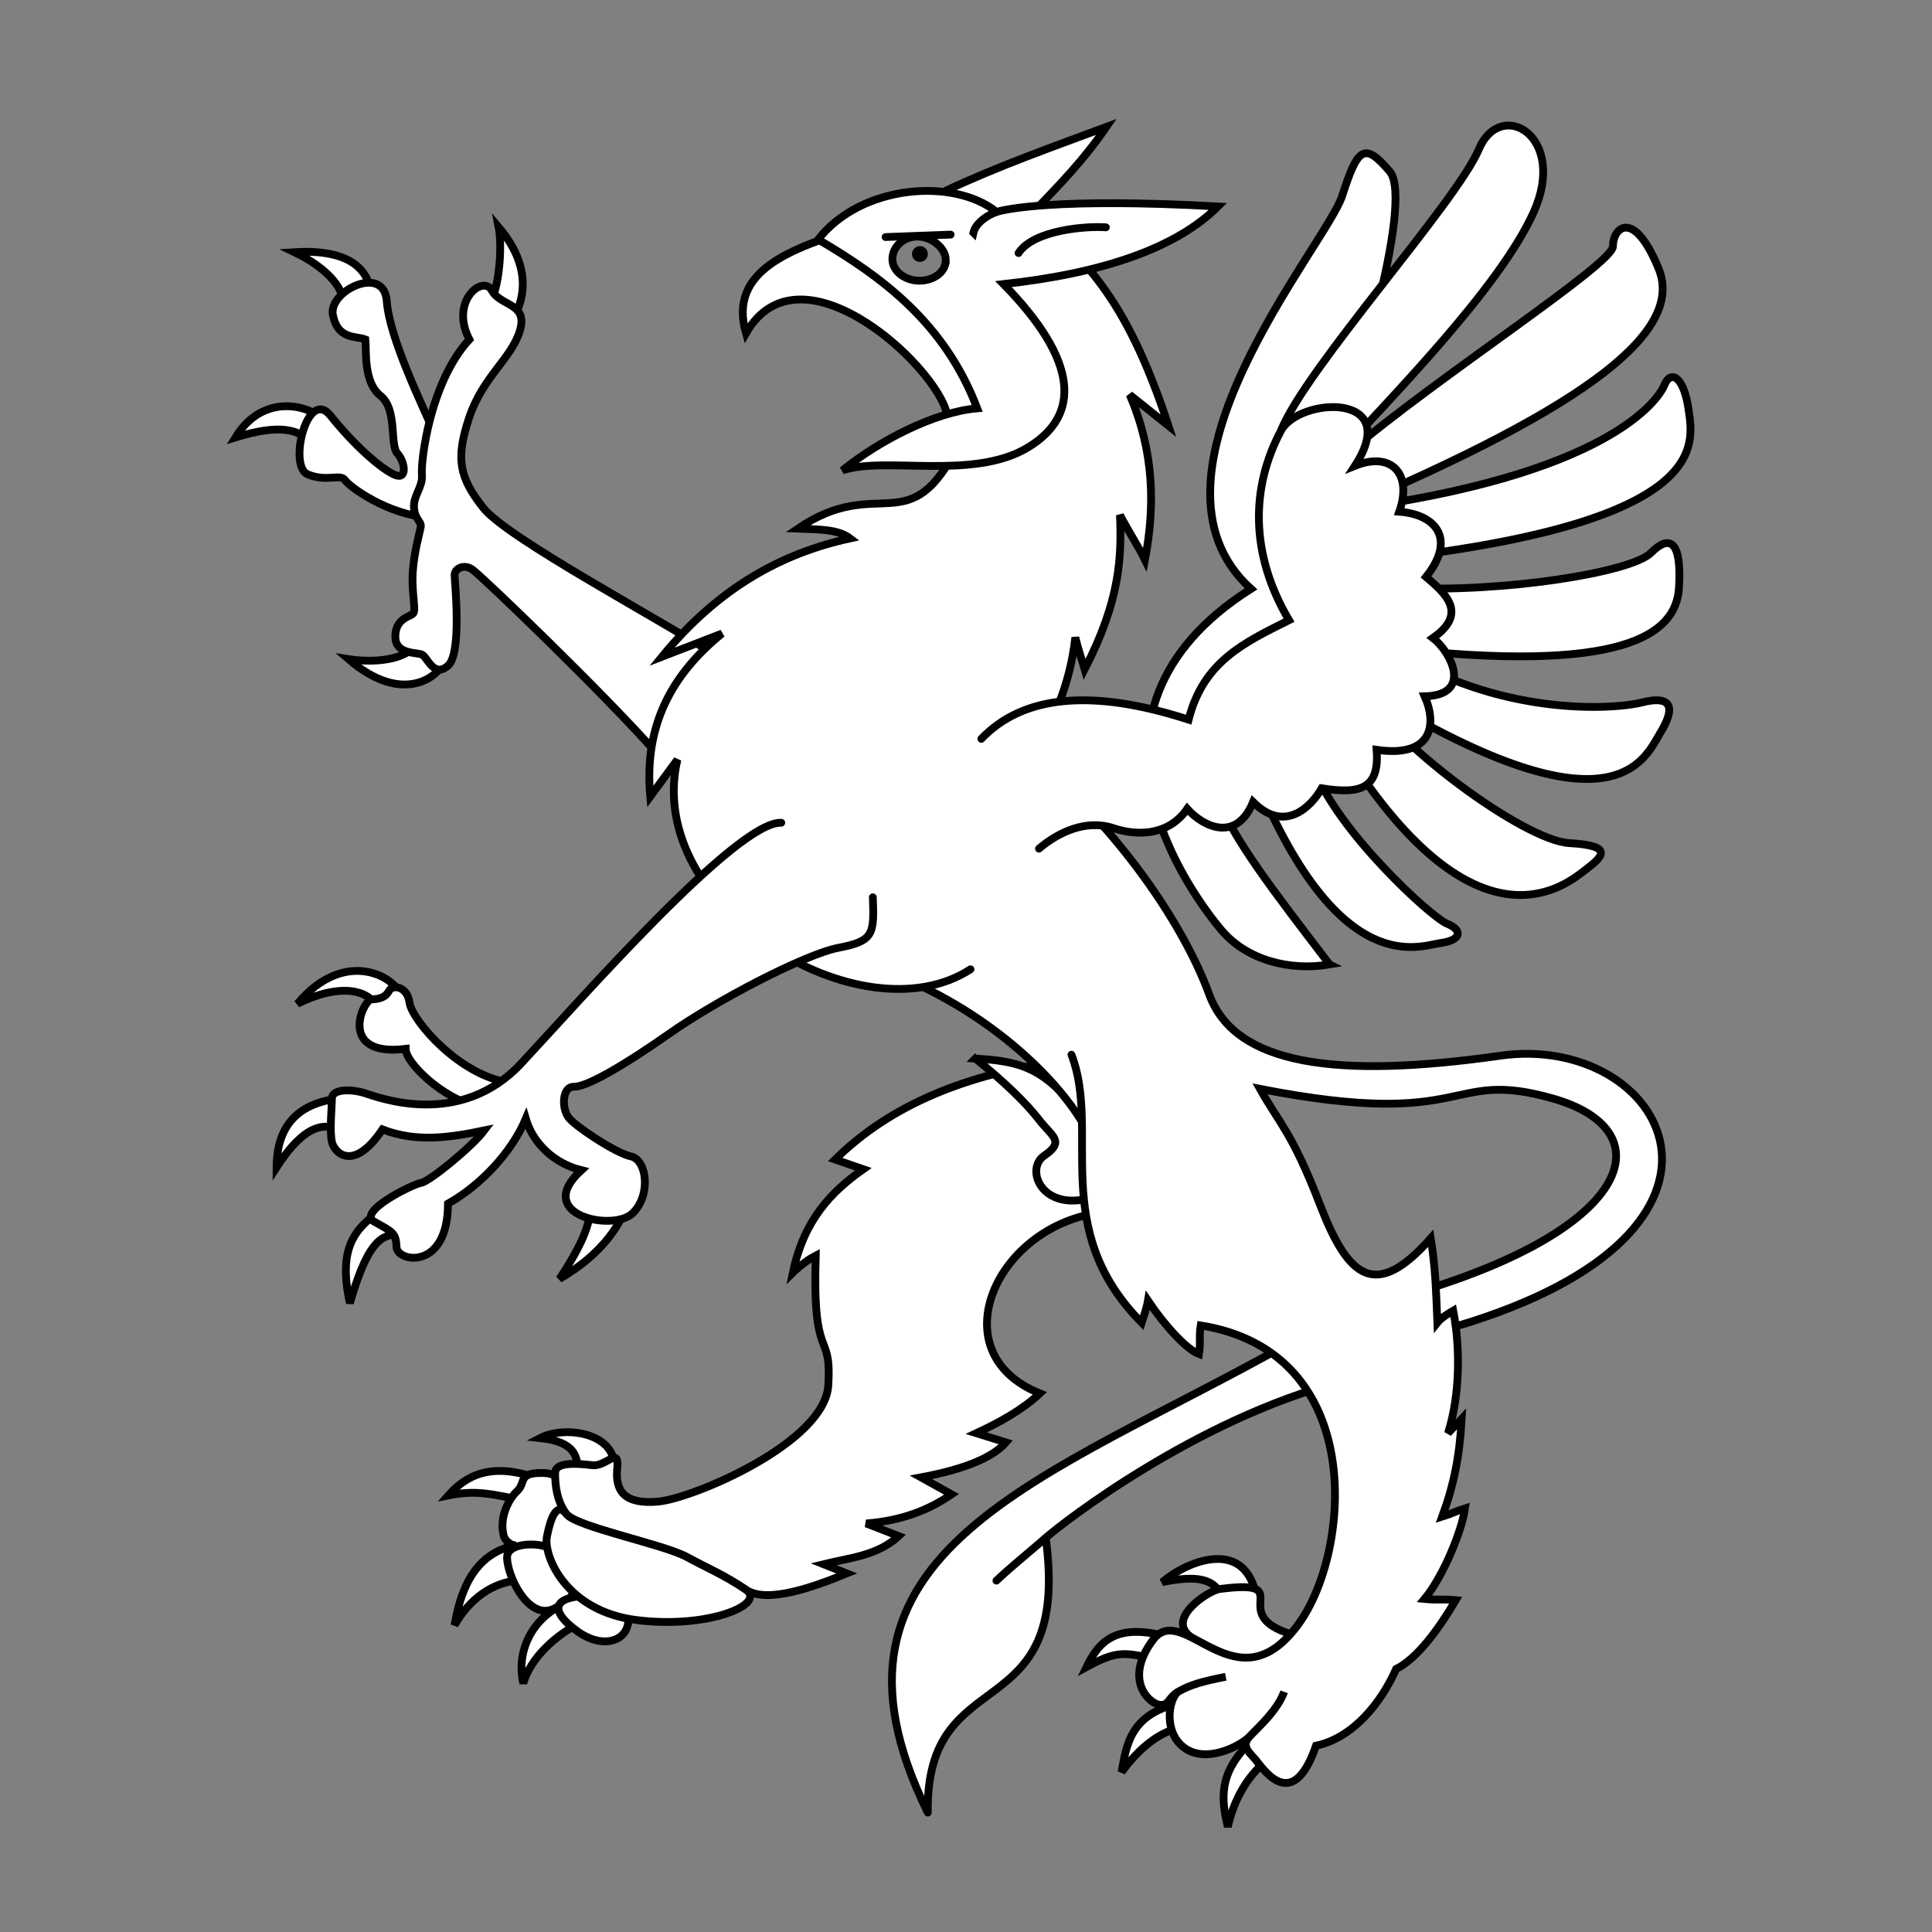 <?xml version="1.0"?><svg width="248.031" height="248.031" xmlns="http://www.w3.org/2000/svg">

 <rect width="100%" height="100%" fill="#808080" stroke="none"/>

 <g>
  <title>Layer 1</title>
  <path fill="#ffffff" fill-rule="evenodd" stroke="#000000" stroke-width="1px" marker-start="none" marker-mid="none" marker-end="none" stroke-miterlimit="4" stroke-dashoffset="0" id="path3272" d="m66.641,192.507c-3.161,-0.57 -5.302,-1.294 -9.084,-0.526c2.327,-2.635 5.559,-4.223 11.178,-2.272"/>
  <path fill="#ffffff" fill-rule="evenodd" stroke="#000000" stroke-width="1px" marker-start="none" marker-mid="none" marker-end="none" stroke-miterlimit="4" stroke-dashoffset="0" id="path3262" d="m70.896,197.295c0.261,1.76 -5.635,2.174 -6.232,-0.157c-0.596,-2.329 0.627,-4.69 1.744,-5.731c1.15,-1.072 0.029,-2.353 3.239,-2.305c3.272,0.048 1.159,2.395 4.006,5.34c-2.884,-0.294 -2.758,2.853 -2.758,2.853z"/>
  <path fill="#ffffff" fill-rule="evenodd" stroke="#000000" stroke-width="1px" marker-start="none" marker-mid="none" marker-end="none" stroke-miterlimit="4" stroke-dashoffset="0" id="path2195" d="m53.374,82.839c-1.831,2.231 -6.254,2.157 -8.641,1.777c6.943,5.992 11.467,2.181 12.028,0.694"/>
  <path fill="#ffffff" fill-rule="evenodd" stroke="#000000" stroke-width="1px" marker-start="none" marker-mid="none" marker-end="none" stroke-miterlimit="4" stroke-dashoffset="0" id="path2189" d="m62.815,39.045c1.345,-2.13 1.667,-7.513 1.201,-9.884c6.063,7.156 1.419,12.405 1.032,12.88"/>
  <path fill="#ffffff" fill-rule="evenodd" stroke="#000000" stroke-width="1px" marker-start="none" marker-mid="none" marker-end="none" stroke-miterlimit="4" stroke-dashoffset="0" id="path2191" d="m43.83,37.686c-0.904,-2.351 -3.844,-4.269 -6.024,-5.312c9.361,-0.585 9.611,4.406 9.76,5"/>
  <path fill="#ffffff" fill-rule="evenodd" stroke="#000000" stroke-width="1px" marker-start="none" marker-mid="none" marker-end="none" stroke-miterlimit="4" stroke-dashoffset="0" id="path2193" d="m38.386,55.675c-2.257,-1.118 -5.844,-0.228 -8.155,0.48c3.814,-6.207 10.243,-3.699 11.004,-2.305"/>
  <path fill="#ffffff" fill-rule="evenodd" stroke="#000000" stroke-width="1px" marker-start="none" marker-mid="none" marker-end="none" stroke-miterlimit="4" stroke-dashoffset="0" id="path2197" d="m55.007,66.431c-5.217,-0.356 -10.076,-3.887 -10.714,-4.788c-0.618,-0.873 -2.321,0.28 -4.797,-0.748c-2.53,-1.05 -0.03,-11.236 2.928,-7.538c2.928,3.66 6.23,6.619 8.099,7.538c1.869,0.919 1.48,-1.62 0.498,-2.679c-1.01,-1.091 0.027,-5.687 -2.18,-7.413c-2.238,-1.751 -1.781,-6.007 -1.931,-7.226c-1.209,-0.472 -3.534,0.05 -4.174,-3.115c-0.628,-3.105 6.573,-6.599 6.915,-1.807c0.343,4.797 4.61,13.394 6.043,16.82"/>
  <path fill="#ffffff" fill-rule="evenodd" stroke="#000000" stroke-width="1px" marker-start="none" marker-mid="none" marker-end="none" stroke-miterlimit="4" stroke-dashoffset="0" id="path2187" d="m84.323,96.732c-6.69,-7.611 -22.593,-22.886 -23.71,-23.639c-1.074,-0.724 -2.249,-0.1 -2.25,0.741c-0,0.839 0.983,10.03 -0.849,11.628c-1.867,1.628 -2.64,-1.164 -3.38,-1.44c-0.762,-0.285 -3.327,-0.04 -3.378,-2.219c-0.057,-2.428 1.955,-2.639 2.301,-3.056c0.378,-0.455 -0.243,-2.742 -0.066,-5.333c0.177,-2.591 0.866,-4.912 1.018,-5.738c0.141,-0.765 -0.726,-0.879 -0.858,-2.465c-0.132,-1.586 1.169,-2.722 1.014,-4.252c-0.155,-1.537 0.938,-11.773 6.094,-17.38c-2.569,-4.921 1.752,-8.361 2.882,-6.292c1.129,2.069 4.664,1.584 3.606,5.151c-1.059,3.567 -4.768,5.927 -6.518,11.184c-1.744,5.239 -1.301,7.643 1.822,11.588c3.129,3.953 23.096,14.49 30.629,19.423"/>
  <path fill="#ffffff" fill-rule="evenodd" stroke="#000000" stroke-width="1px" marker-start="none" marker-mid="none" marker-end="none" stroke-miterlimit="4" stroke-dashoffset="0" id="path3248" d="m157.113,206.607c-0.187,-4.236 -3.551,-4.392 -7.912,-3.489c3.364,-2.834 10.84,-5.794 12.148,2.118"/>
  <path fill="#ffffff" fill-rule="evenodd" stroke="#000000" stroke-width="1px" marker-start="none" marker-mid="none" marker-end="none" stroke-miterlimit="4" stroke-dashoffset="0" id="path3246" d="m169.572,210.657c-14.827,-2.367 -1.585,-8.12 -12.958,-6.666c-1.467,0.189 -6.942,3.781 -3.8,6.105c3.102,2.294 9.282,5.918 16.758,0.561z"/>
  <path fill="#ffffff" fill-rule="evenodd" stroke="#000000" stroke-width="1px" marker-start="none" marker-mid="none" marker-end="none" stroke-miterlimit="4" stroke-dashoffset="0" id="path3250" d="m147.516,212.788c-3.161,-0.57 -4.119,-0.92 -8.025,1.218c1.641,-3.382 3.877,-5.718 10.617,-3.829"/>
  <path fill="#ffffff" fill-rule="evenodd" stroke="#000000" stroke-width="1px" marker-start="none" marker-mid="none" marker-end="none" stroke-miterlimit="4" stroke-dashoffset="0" id="path3252" d="m152.147,221.741c-3.257,0.274 -6.144,3.006 -8.157,5.753c0.625,-3.506 1.147,-7.713 7.964,-8.92"/>
  <path fill="#ffffff" fill-rule="evenodd" stroke="#000000" stroke-width="1px" marker-start="none" marker-mid="none" marker-end="none" stroke-miterlimit="4" stroke-dashoffset="0" id="path3254" d="m162.554,226.06c-2.564,2.115 -4.181,5.149 -4.927,8.472c-0.829,-3.463 -1.285,-6.967 3.048,-10.987"/>
  <path fill="#ffffff" fill-rule="evenodd" stroke="#000000" stroke-width="1px" marker-start="none" marker-mid="none" marker-end="none" stroke-miterlimit="4" stroke-dashoffset="0" id="path3274" d="m74.153,188.622c-0.06,-1.536 -0.237,-3.529 -4.81,-4.004c3.04,-1.58 9.34,-0.779 9.521,3.457"/>
  <path fill="#ffffff" fill-rule="evenodd" stroke="#000000" stroke-width="1px" marker-start="none" marker-mid="none" marker-end="none" stroke-miterlimit="4" stroke-dashoffset="0" id="path3258" d="m135.87,136.274c-11.68,1.624 -21.461,5.479 -28.657,12.584c1.204,0.415 2.409,0.831 3.613,1.246c-4.057,2.853 -7.61,6.465 -9.033,13.269c0,0 1.433,-1.417 2.928,-2.18c-0.436,14.126 2.056,9.267 1.62,16.633c-0.436,7.429 -17.466,14.572 -21.866,14.951c-4.405,0.38 -5.513,-1.42 -5.233,-4.298c0.28,-2.871 -1.391,-0.177 -3.177,-0.374c-1.724,-0.19 -4.786,-0.53 -4.797,0.997c-0.01,1.528 0.196,3.6 1.451,5.278c1.233,1.647 12.437,3.869 15.431,5.499c2.54,1.383 4.871,2.348 7.591,4.197c2.748,1.869 8.827,-0.394 12.967,-2.079c-0.997,-0.395 -1.994,-0.789 -2.99,-1.184c3.355,-0.83 6.923,-1.074 9.656,-3.613c-1.391,-0.54 -2.783,-1.08 -4.174,-1.62c4.559,-0.341 8.063,-1.738 10.964,-3.738c-1.308,-0.727 -2.616,-1.454 -3.925,-2.18c6.06,-1.136 9.32,-2.686 10.902,-4.485c-1.267,-0.395 -2.533,-0.789 -3.8,-1.184c3.063,-1.429 5.924,-3.019 8.161,-5.108c-13.106,-5.234 -5.571,-21.904 8.41,-23.299"/>
  <path fill="#ffffff" fill-rule="evenodd" stroke="#000000" stroke-width="1px" marker-start="none" marker-mid="none" marker-end="none" stroke-miterlimit="4" stroke-dashoffset="0" id="path3270" d="m66.513,202.887c-3.257,0.274 -6.206,2.32 -8.157,5.753c0.625,-3.506 2.019,-9.208 7.964,-10.291"/>
  <path fill="#ffffff" fill-rule="evenodd" stroke="#000000" stroke-width="1px" marker-start="none" marker-mid="none" marker-end="none" stroke-miterlimit="4" stroke-dashoffset="0" id="path3264" d="m71.268,199.63c-0.03,-1.697 -6.105,-1.993 -6.167,0.249c-0.062,2.305 2.741,8.348 6.105,6.603c3.341,-1.732 2.367,-2.616 1.744,-3.302c-0.596,-0.655 -1.652,-1.792 -1.682,-3.551z"/>
  <path fill="#ffffff" fill-rule="evenodd" stroke="#000000" stroke-width="1px" marker-start="none" marker-mid="none" marker-end="none" stroke-miterlimit="4" stroke-dashoffset="0" id="path3268" d="m74.788,208.201c-3.436,1.616 -6.735,4.713 -7.606,7.911c-0.829,-3.463 0.521,-7.59 4.544,-9.865"/>
  <path fill="#ffffff" fill-rule="evenodd" stroke="#000000" stroke-width="1px" marker-start="none" marker-mid="none" marker-end="none" stroke-miterlimit="4" stroke-dashoffset="0" id="path3266" d="m75.815,204.863c-5.482,0.062 -4.937,2.256 -1.62,4.61c3.862,2.741 7.725,0.685 6.105,-3.426"/>
  <path fill="#ffffff" fill-rule="evenodd" stroke="#000000" stroke-width="1px" marker-start="none" marker-mid="none" marker-end="none" stroke-miterlimit="4" stroke-dashoffset="0" id="path3260" d="m81.742,207.988c-9.163,-1.157 -11.983,-8.307 -11.532,-10.693c0.44,-2.325 1.253,-4.593 2.509,-2.916c1.233,1.647 12.437,3.869 15.431,5.499c2.54,1.383 4.871,2.348 7.591,4.197c2.748,1.869 -4.836,5.068 -13.999,3.912z"/>
  <path fill="#ffffff" fill-rule="evenodd" stroke="#000000" stroke-width="1px" marker-start="none" marker-mid="none" marker-end="none" stroke-miterlimit="4" stroke-dashoffset="0" id="path3286" d="m75.878,154.901c-0.267,1.794 -0.357,3.722 -4.049,9.282c5.475,-3.157 8.461,-7.378 9.033,-11.151"/>
  <path fill="#ffffff" fill-rule="evenodd" stroke="#000000" stroke-width="1px" marker-start="none" marker-mid="none" marker-end="none" stroke-miterlimit="4" stroke-dashoffset="0" id="path3280" d="m48.218,128.985c-0.989,-1.696 -4.288,-2.941 -10.03,-0.125c6.011,-7.224 12.959,-3.725 13.768,-0.125"/>
  <path fill="#ffffff" fill-rule="evenodd" stroke="#000000" stroke-width="1px" marker-start="none" marker-mid="none" marker-end="none" stroke-miterlimit="4" stroke-dashoffset="0" id="path3284" d="m47.906,156.084c-2.407,1.974 -4.502,4.34 -2.99,11.213c2.627,-9.105 4.558,-8.645 6.541,-8.908"/>
  <path fill="#ffffff" fill-rule="evenodd" stroke="#000000" stroke-width="1px" marker-start="none" marker-mid="none" marker-end="none" stroke-miterlimit="4" stroke-dashoffset="0" id="path3282" d="m43.109,141.071c-4.841,0.7 -7.575,3.434 -7.6,8.784c2.903,-4.489 5.277,-5.698 7.351,-5.046"/>
  <path fill="#ffffff" fill-rule="evenodd" stroke="#000000" stroke-width="1px" marker-start="none" marker-mid="none" marker-end="none" stroke-miterlimit="4" stroke-dashoffset="0" id="path3278" d="m61.425,142.13c-4.672,-1.121 -9.345,-5.693 -9.345,-7.476c-8.784,1.083 -5.513,-6.313 -4.361,-6.354c1.215,-0.044 1.853,-0.381 2.243,-1.121c0.415,-0.789 2.324,-0.614 2.616,1.557c0.301,2.232 6.417,9.428 12.958,10.279"/>
  <path fill="#ffffff" fill-rule="evenodd" stroke="#000000" stroke-width="1px" marker-start="none" marker-mid="none" marker-end="none" stroke-miterlimit="4" stroke-dashoffset="0" id="path2224" d="m110.126,29.219c-8.444,2.655 -16.711,5.401 -14.36,13.568c7.156,-12.512 25.876,5.453 25.902,11.101l10.044,-3.348"/>
  <path fill="#ffffff" fill-rule="evenodd" stroke="#000000" stroke-width="1px" marker-start="none" marker-mid="none" marker-end="none" stroke-miterlimit="4" stroke-dashoffset="0" id="path3256" d="m125.217,135.9c4.901,0.293 7.822,0.908 11.39,4.718c0,0 11.512,10.222 4.434,12.849c-7.133,2.648 -9.615,-3.318 -6.977,-5.108c2.709,-1.839 0.978,-2.471 -0.623,-4.548c-1.631,-2.116 -4.423,-4.859 -8.223,-7.912z"/>
  <path fill="#ffffff" fill-rule="evenodd" stroke="#000000" stroke-width="1px" marker-start="none" marker-mid="none" marker-end="none" stroke-miterlimit="4" stroke-dashoffset="0" id="path3244" d="m114.532,124.985c13.507,5.271 23.389,15.387 26.018,22.3l-2.049,-35.234"/>
  <path fill="#ffffff" fill-rule="evenodd" stroke="#000000" stroke-width="1px" stroke-linejoin="round" marker-start="none" marker-mid="none" marker-end="none" stroke-miterlimit="4" stroke-dashoffset="0" id="path2205" d="m165.806,172.264c-31.744,17.896 -63.376,26.56 -46.694,60.437c-0.315,-19.91 18.49,-10.369 15.139,-35.28c-2.23,1.96 -4.313,3.595 -6.329,5.502c2.016,-1.907 4.098,-3.542 6.329,-5.502c2.28,-2.003 19.326,-15.235 37.898,-20.048"/>
  <path fill="#ffffff" fill-rule="evenodd" stroke="#000000" stroke-width="1px" stroke-linecap="round" id="path2239" d="m124.594,124.438c-14.05,9.126 -42.033,-8.001 -37.627,-26.912c-1.163,1.578 -2.326,3.156 -3.489,4.735c-0.864,-9.471 3.058,-15.911 9.22,-20.932c-2.575,0.997 -5.15,1.993 -7.725,2.99c7.287,-8.918 15.477,-13.317 24.171,-15.2c-1.593,-1.228 -4.235,-1.144 -6.728,-1.246c10.519,-7.149 14.342,2.001 20.721,-10.962c6.378,-12.963 5.029,-20.686 -1.782,-32.397c6.894,-3.238 13.788,-5.655 20.683,-8.223c-2.888,4.223 -5.937,7.325 -9.293,10.846c6.167,6.513 11.453,9.893 17.267,27.529c-1.661,-1.329 -3.323,-2.658 -4.984,-3.987c3.16,7.305 3.265,14.345 1.963,21.181c-0.717,-1.47 -1.963,-3.38 -3.209,-5.731c0.222,5.43 0.024,10.947 -4.531,19.789c-0.312,-1.07 -0.8,-2.404 -1.201,-4.09c-0.678,6.155 -2.947,10.919 -5.482,15.45c10.995,9.076 19.361,21.353 22.676,30.401c3.33,9.088 16.388,10.842 37.378,7.849c20.973,-2.99 35.922,22.427 -5.735,34.762c-0.088,-0.693 -0.196,-1.37 -0.321,-2.024c-0.561,0.332 -1.563,0.929 -2.036,1.525c-0.069,-1.66 -0.123,-3.167 -0.206,-4.63c25.816,-8.341 28.812,-20.192 15.075,-24.121c-13.819,-3.953 -10.18,4.112 -37.643,-1.25c2.484,4.45 4.121,5.565 7.708,14.874c3.646,9.461 7.128,12.301 14.216,4.312c0.607,3.723 0.685,6.829 0.851,10.816c0.473,-0.597 1.475,-1.193 2.036,-1.525c0.921,4.802 0.874,10.838 -0.672,15.729c0.997,-1.08 0.76,-0.75 1.757,-1.83c-0.277,4.828 -0.994,8.422 -2.504,12.545c1.329,-0.415 1.601,-0.654 2.93,-1.07c-0.382,2.764 -2.703,8.611 -5.2,11.639c1.661,0.166 2.353,-0.02 4.015,0.146c-2.223,3.773 -4.963,7.496 -7.663,8.846c-1.848,4.195 -5.441,8.825 -10.279,9.843c-3.136,9.095 -6.988,2.617 -7.912,1.62c-0.956,-1.031 -1.622,-1.72 -0.579,-2.839c1.074,-1.151 3.519,-3.282 4.401,-5.701c-0.882,2.418 -3.327,4.549 -4.401,5.701c-1.043,1.119 -5,3.283 -7.841,1.839c-3.409,-1.734 -2.719,-6.812 -1.228,-7.626c1.49,-0.813 2.834,-1.226 5.972,-1.841c-3.138,0.615 -4.482,1.028 -5.972,1.841c-1.49,0.813 -1.224,1.84 -2.457,1.767c-1.295,-0.076 -4.79,-3.149 -0.915,-8.342c3.904,-5.233 10.708,9.069 18.756,-2.133c6.65,-9.256 8.84,-34.803 -12.629,-38.241c-0.249,1.578 0.03,2.099 -0.219,3.677c-1.613,-0.621 -4.371,-3.615 -6.552,-6.859c-0.151,0.914 -0.566,2.092 -0.805,2.829c-11.992,-12.084 -5.218,-24.609 -9.016,-34.403"/>
  <path fill="#ffffff" fill-rule="evenodd" stroke="#000000" stroke-width="1px" stroke-linecap="round" marker-start="none" marker-mid="none" marker-end="none" stroke-miterlimit="4" stroke-dashoffset="0" id="path3276" d="m112.056,115.196c0.189,4.741 0.098,5.615 -4.367,6.47c-4.397,0.842 -15.775,6.816 -21.716,10.995c-5.982,4.208 -10.665,6.885 -12.298,6.859c-1.545,-0.026 -1.586,2.813 -0.659,3.981c0.914,1.153 6.082,4.567 7.995,4.962c1.998,0.413 2.644,4.912 0.204,7.293c-2.484,2.424 -12.913,0.239 -6.58,-5.527c-3.525,-0.863 -6.218,-3.483 -7.132,-6.603c-1.862,4.395 -5.877,8.6 -9.989,10.897c-0.021,8.659 -6.52,7.496 -6.603,5.607c-0.083,-1.893 -0.488,-1.948 -2.876,-3.297c-2.241,-1.266 4.983,-4.826 6.043,-4.984c1.049,-0.156 6.541,-4.651 8.099,-6.728c-4.302,0.893 -8.617,1.594 -13.082,-0.125c-3.717,5.524 -6.147,3.032 -6.479,1.62c-0.325,-1.382 -0.021,-4.379 0,-5.607c0.021,-1.225 2.473,-1.21 4.174,-0.685c1.682,0.519 12.224,4.675 20.122,-3.8c7.867,-8.442 27.743,-31.148 33.391,-30.899"/>
  <path fill="#ffffff" fill-rule="evenodd" stroke="#000000" stroke-width="1px" marker-start="none" marker-mid="none" marker-end="none" stroke-miterlimit="4" stroke-dashoffset="0" id="path2227" d="m173.061,58.154c11.587,-9.843 34.035,-24.275 34.014,-26.539c-0.021,-2.388 2.66,-4.939 5.856,2.866c3.239,7.912 -8.41,17.381 -40.618,31.024c34.201,-4.423 40.619,-14.227 41.365,-16.073c0.789,-1.952 2.489,-1.223 3.115,3.239c0.623,4.444 2.741,14.162 -37.503,18.938"/>
  <path fill="#ffffff" fill-rule="evenodd" stroke="#000000" stroke-width="1px" marker-start="none" marker-mid="none" marker-end="none" stroke-miterlimit="4" stroke-dashoffset="0" id="path2199" d="m124.968,29.871c0.297,-1.326 2.014,-2.354 2.974,-2.663c-5.499,-4.425 -17.391,-3.525 -22.909,3.535c8.177,4.798 16.252,10.714 20.423,21.679c-5.45,0.463 -12.577,4.134 -17.308,7.974c5.334,-1.866 16.714,1.305 23.77,-2.923c6.964,-4.173 6.478,-11.236 -3.088,-20.999c12.718,-1.392 22.125,-4.589 27.535,-9.968c-20.858,-1.155 -27.477,0.396 -28.424,0.701c-0.96,0.309 -2.677,1.337 -2.974,2.663zm-3.551,3.52c0,1.599 -1.624,2.648 -3.395,2.648c-1.771,0 -3.457,-1.173 -3.457,-2.772c0,-1.599 1.437,-2.897 3.208,-2.897c1.771,0 3.644,1.422 3.644,3.021z"/>
  <path fill="#ffffff" fill-rule="evenodd" stroke="#000000" stroke-width="1px" marker-start="none" marker-mid="none" marker-end="none" stroke-miterlimit="4" stroke-dashoffset="0" id="path2229" d="m180.163,75.472c12.927,0.623 29.279,-1.993 31.771,-4.485c2.43,-2.43 3.987,-1.582 3.613,4.485c-0.374,6.074 -7.258,11.058 -36.88,7.725c13.487,8.753 28.249,7.962 32.145,6.977c3.779,-0.955 4.342,0.624 2.367,3.862c-2.008,3.293 -5.897,14.37 -38.499,-5.981c3.862,7.268 20.994,19.859 26.788,20.184c5.918,0.332 4.236,1.786 1.994,3.489c-2.184,1.658 -13.207,11.172 -29.653,-13.581"/>
  <path fill="#ffffff" fill-rule="evenodd" stroke="#000000" stroke-width="1px" marker-start="none" marker-mid="none" marker-end="none" stroke-miterlimit="4" stroke-dashoffset="0" id="path2231" d="m168.7,98.647c2.949,8.016 14.988,19.085 17.069,19.935c2.035,0.831 1.89,2.118 -0.872,2.492c-2.64,0.357 -12.792,4.735 -23.424,-20.558"/>
  <path fill="#ffffff" fill-rule="evenodd" stroke="#000000" stroke-width="1px" marker-start="none" marker-mid="none" marker-end="none" stroke-miterlimit="4" stroke-dashoffset="0" id="path2225" d="m170.694,123.815c-5.139,0.872 -10.684,-0.561 -13.955,-4.485c-3.22,-3.864 -21.586,-27.598 3.862,-43.732c-16.041,-14.515 9.684,-44.166 11.712,-50.461c1.991,-6.181 2.836,-6.964 6.105,-3.115c3.207,3.777 -4.765,31.263 -9.932,41.163c-5.141,9.85 1.941,16.611 -8.161,25.378c-10.102,8.766 -4.091,16.349 10.368,35.252z"/>
  <path fill="#ffffff" fill-rule="evenodd" stroke="#000000" stroke-width="1px" marker-start="none" marker-mid="none" marker-end="none" stroke-miterlimit="4" stroke-dashoffset="0" id="path2217" d="m164.45,55.295c3.183,-8.003 22.542,-29.334 25.398,-36.115c2.824,-6.706 11.447,-1.697 7.034,8.082c-4.428,9.812 -18.443,23.887 -26.142,32.352"/>
  <path fill="#ffffff" fill-rule="evenodd" stroke="#000000" stroke-width="1px" stroke-linecap="round" marker-start="none" marker-mid="none" marker-end="none" stroke-miterlimit="4" stroke-dashoffset="0" id="path2215" d="m125.985,94.854c5.384,-5.635 14.245,-6.467 26.607,-2.467c1.901,-7.454 7.089,-9.868 12.893,-12.768c-5.021,-8.492 -4.922,-17.025 -1.035,-24.324c2.285,-4.29 15.7,-5.047 9.495,4.512c4.712,-1.899 7.403,1.037 5.694,5.886c4.735,0.356 7.336,3.513 3.436,8.37c2.392,2.047 5.493,4.639 0.881,7.841c2.34,1.798 5.171,7.341 -1.057,7.489c1.611,3.614 0.992,7.909 -6.167,6.872c0.382,4.904 -1.968,5.756 -7.048,4.934c-1.351,2.349 -4.728,5.844 -8.81,1.762c-2.114,5.139 -6.255,3.318 -8.458,0.881c-2.203,3.201 -5.991,3.642 -9.515,2.467c-3.445,-1.148 -7.048,0.529 -9.515,2.643"/>
  <path fill="#000000" fill-rule="evenodd" stroke-width="1pt" marker-start="none" marker-mid="none" marker-end="none" stroke-miterlimit="4" stroke-dashoffset="0" id="path2233" d="m119.113,32.611a1.013,1.013 0 1 1 -2.026,0a1.013,1.013 0 1 1 2.026,0z"/>
  <path fill="none" fill-opacity="0.75" fill-rule="evenodd" stroke="#000000" stroke-width="1px" stroke-linecap="round" marker-start="none" marker-mid="none" marker-end="none" stroke-miterlimit="4" stroke-dashoffset="0" id="path2213" d="m130.761,32.487c1.931,-2.99 8.784,-3.489 11.213,-3.302"/>
  <path fill="none" fill-opacity="0.75" fill-rule="evenodd" stroke="#000000" stroke-width="1px" stroke-linecap="round" marker-start="none" marker-mid="none" marker-end="none" stroke-miterlimit="4" stroke-dashoffset="0" id="path2220" d="m113.692,30.432l8.348,-0.312"/>
 </g>
</svg>